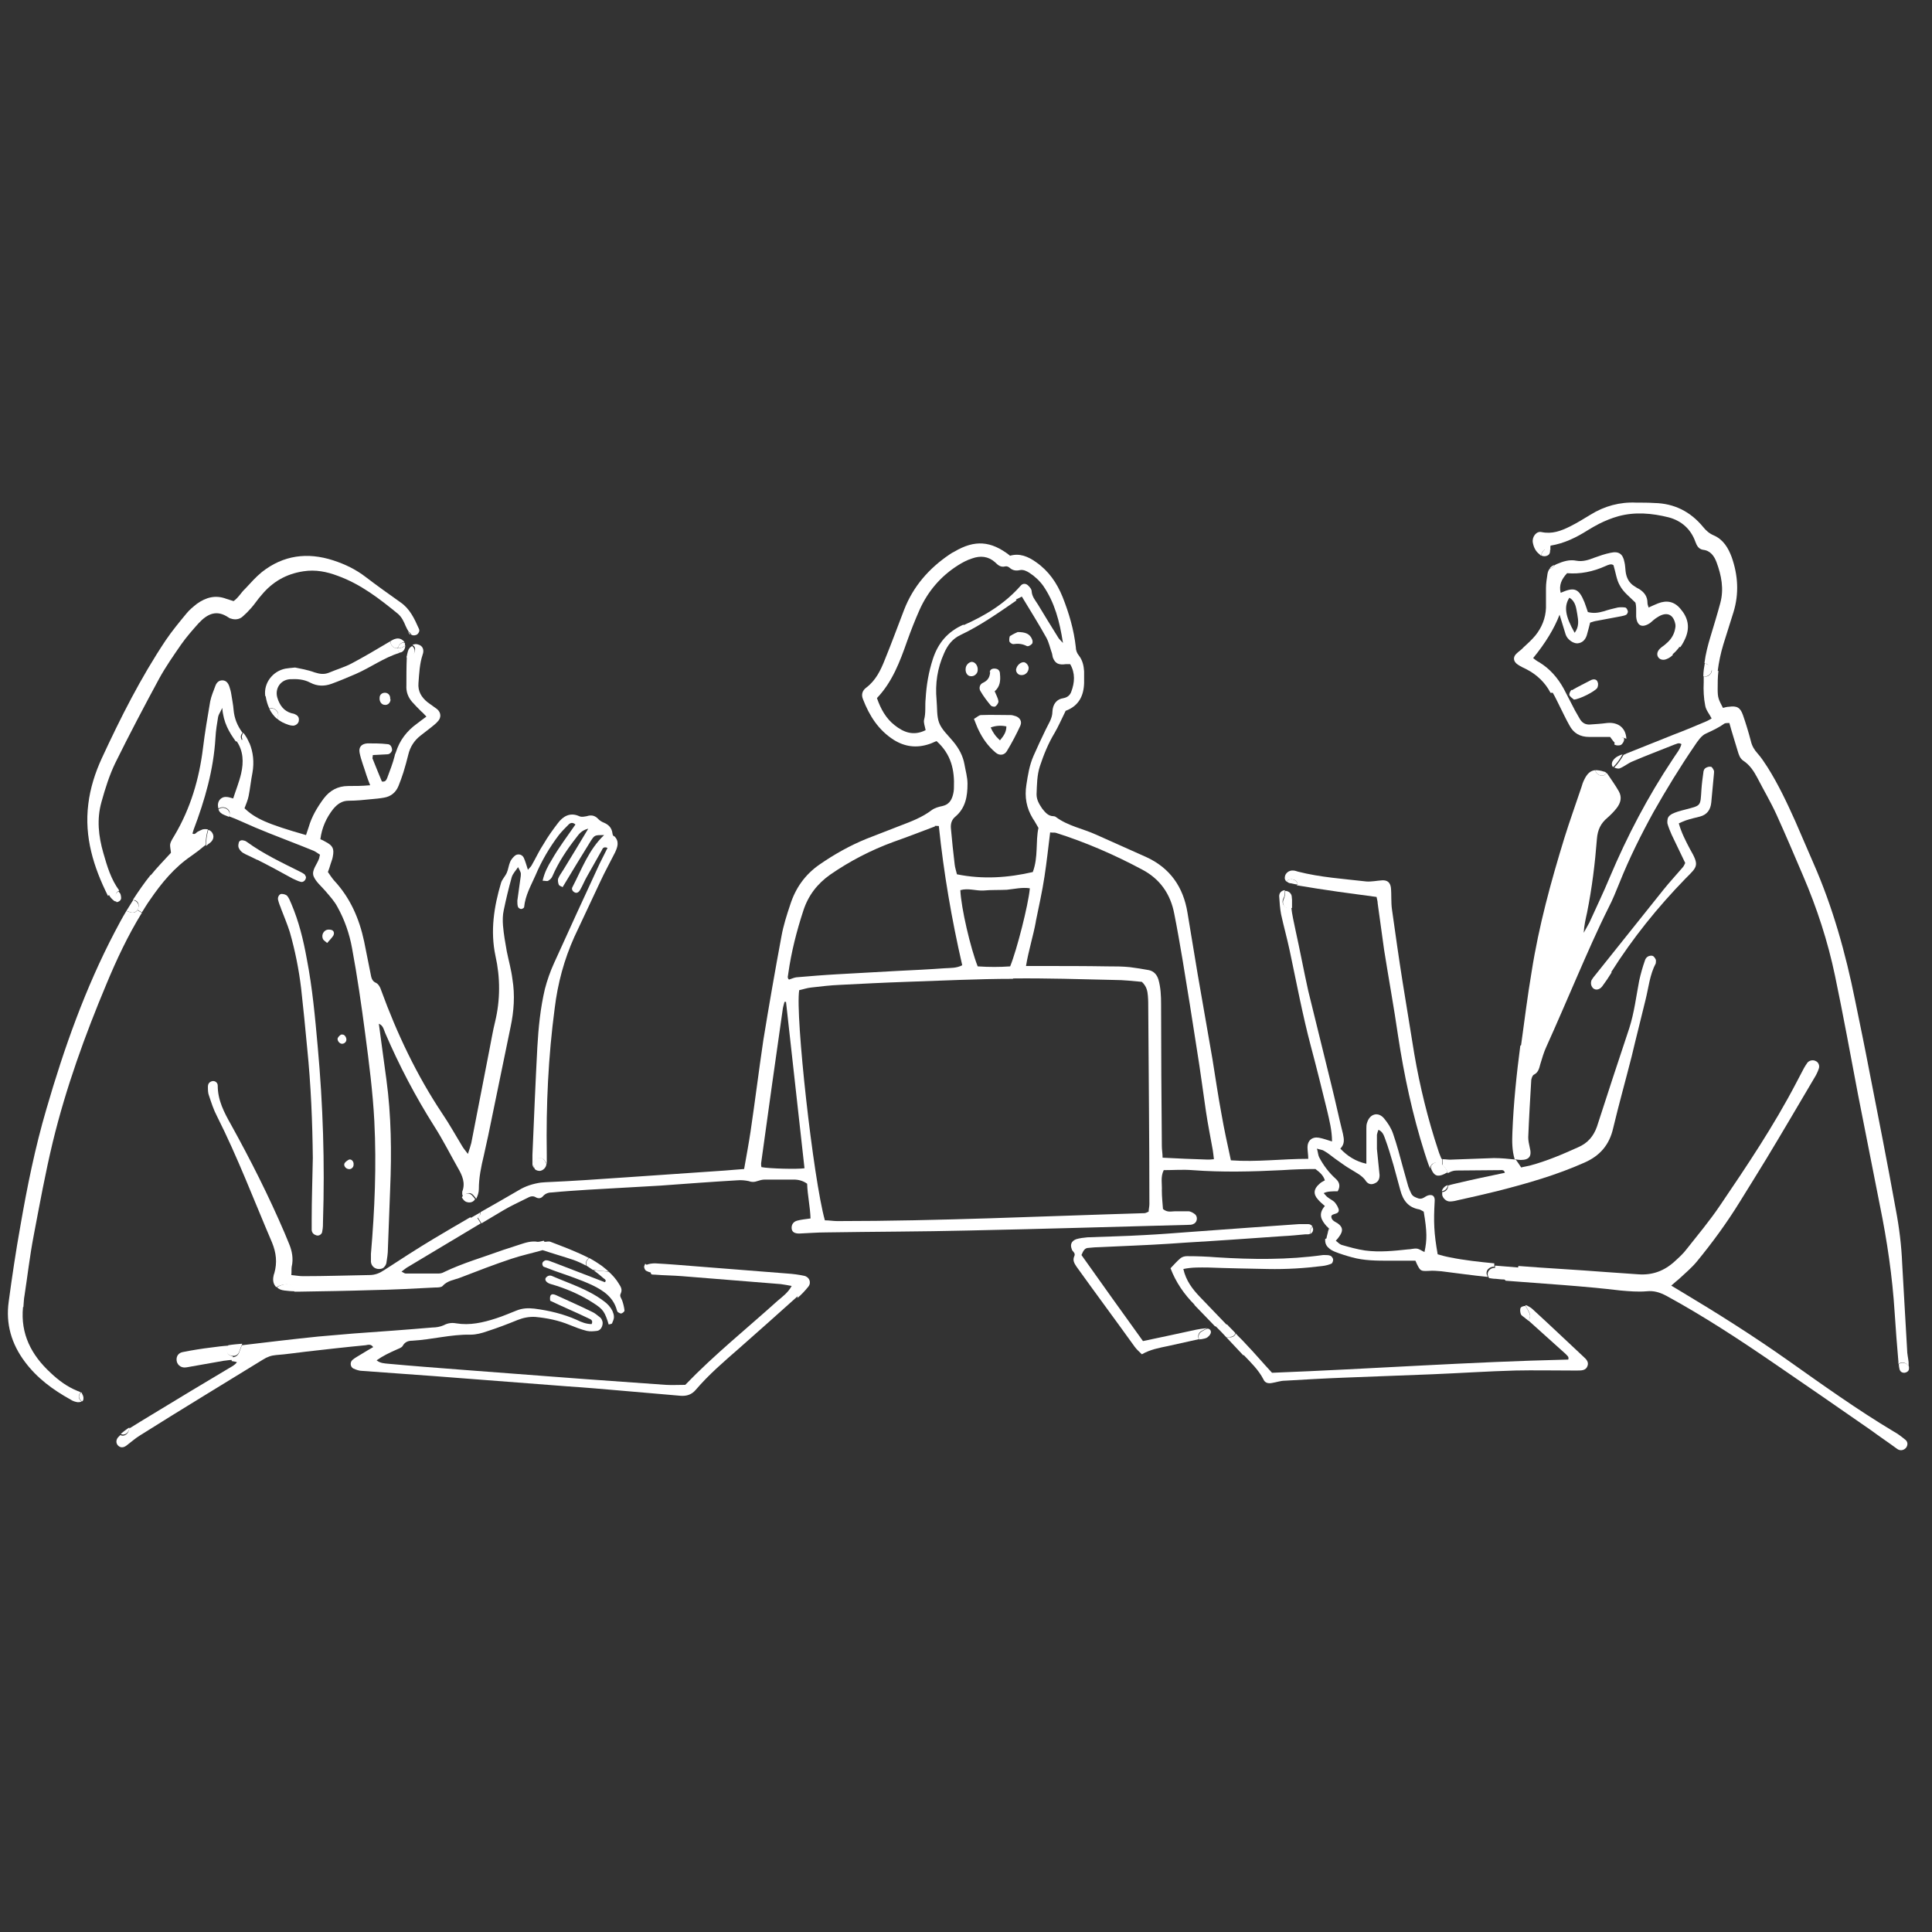 <?xml version="1.0" encoding="UTF-8"?>
<svg id="_編集モード" data-name="編集モード" xmlns="http://www.w3.org/2000/svg" version="1.1" viewBox="0 0 512 512">
  <rect x="0" y="0" width="512" height="512" fill="#333333" stroke="none"/>
  <defs>
    <style>
      .cls-1 {
        fill: #fff;
      }

      .cls-1, .cls-2 {
        stroke-width: 0px;
      }

      .cls-2 {
        fill: #fff;
      }
    </style>
  </defs>
  <path class="cls-1" d="M423.7,208.6q1.5,1.1,2.2,2.9c-1,1.8-2.7,3-4.7,4.5.4-2.8,1.5-4.9,2.5-7.4Z"/>
  <path class="cls-1" d="M414.8,250.9c-.5,1.7-.5,3.1,1.3,4.2-2.6,6.2-5.1,12.3-8.6,18.1,0-.9,0-1.7.2-2.6,2.1-16.5,5.9-32.7,11.1-48.5.1-.4.4-.7,1.1-.9-.3,3.4-.6,6.8-1,10.2-.7,6.6-2.4,13.1-4.1,19.5Z"/>
  <path class="cls-1" d="M505.9,362.7c0,.6-.5,1-1.2,1.1-.7,0-1.1-.3-1.3-.9-.1-.5-.2-1-.2-1.4.8-.7,2.3-.3,2.7.7h0c0,.2,0,.3,0,.5Z"/>
  <path class="cls-1" d="M452.8,176.1c.7.3.9.9.8,1.5,0,1-1.1,1.9-2.2,1.6,0-1.2.2-2.4.4-3.5.3.2.7.4,1,.5Z"/>
  <path class="cls-1" d="M443.1,173.5c-.3-1.2.8-2.6,2-2.1-.6.8-1.2,1.5-2,2.1Z"/>
  <path class="cls-1" d="M427.9,196.7c.4-.8,1.1-1.4,2.1-1.2.1,0,.3,0,.4.2,0,0,0,.2,0,.3,0,.5-.4,1.1-.8,1.4-.4.2-1.2.2-1.6,0,0,0-.2-.1-.2-.2,0-.1.1-.3.2-.4Z"/>
  <path class="cls-1" d="M430,199.9c-.7,1.3-1.5,2.4-2.5,3.4-.5-.4-.4-1.3,0-1.8.6-.9,1.6-1.3,2.5-1.6Z"/>
  <path class="cls-1" d="M427.1,257.7c-.8,1.3-1.6,2.5-2.5,3.7-.7.9-1.7,1.1-2.4.5-.5-.5-.7-1.2-.5-1.9,0-.2.2-.4.3-.6.2-.3.4-.6.6-.8,6.1-7.6,12.2-15.3,18.3-22.9,1.6-2,3.3-3.8,5-5.8.3-.3.5-.8.7-1.2-1.2-2.5-2.4-5-3.6-7.5-.4-.9-.8-1.9-1.1-2.9-.1-.5,0-1.1.1-1.5.2-.5.6-.8,1.1-1.1,1-.5,2.1-.8,3.3-1.1,4.5-1.2,4.2-.8,4.5-5.4.1-1.5.3-3,.5-4.4,0-.4.2-1,.5-1.2.4-.3,1-.5,1.5-.4.3,0,.6.6.8,1,.1.3,0,.7,0,1-.2,2.5-.5,5-.7,7.5-.2,1.9-1.1,3.2-3,3.7-1.2.3-2.5.6-3.7,1-.6.2-1.2.5-1.9.8.7,2.5,1.8,4.6,2.9,6.7,2.6,4.5,2.1,4.7-1.1,7.9-7.4,7.6-14,15.8-19.7,24.8Z"/>
  <path class="cls-1" d="M425.1,204.5c.2,0,.5.2.7.4-.2.1-.3.3-.5.4-.7.6-1.9.1-2.3-.6-.1-.2-.2-.4-.2-.6.7,0,1.4.1,2.3.4Z"/>
  <path class="cls-1" d="M416.6,182.9c1.7-1,3.4-1.8,5.1-2.7.7-.3,1.5-.2,1.7.6.2.4.1,1.1-.1,1.5-.7,1-4.7,3-6.2,3.1-.3-.3-1-.7-1.2-1.2-.1-.4.3-1.2.6-1.4Z"/>
  <path class="cls-1" d="M412,149.7c-.2.5-.7.9-1.3.9.3-.4.7-.7,1.3-.9Z"/>
  <path class="cls-1" d="M409.9,147.3c-.6.2-1,.1-1.5-.1.2-.6.4-1.2,1-1.6.5-.3,1-.3,1.4-.1,0,.8,0,1.5-.9,1.8Z"/>
  <path class="cls-1" d="M409.4,145.6c-.6.4-.8.9-1,1.6-.2,0-.3-.2-.4-.3-1.1-.8-1.6-2-1.8-3.2-.2-1.5,1-3,2.3-2.7,2.8.6,5.2-.3,7.6-1.5,1.8-.9,3.6-2,5.4-3.1,3.7-2.3,7.8-3.4,12.1-3.2,1.6,0,3.2,0,4.8.1,5.3.1,9.6,2.3,12.9,6.3.8,1,1.7,1.8,2.9,2.3,2.5,1.1,3.8,3.3,4.7,5.7,1.7,4.8,2,9.7.5,14.6-.9,2.9-1.8,5.7-2.7,8.6-.7,2.3-1.2,4.7-1.5,7.1l-1.7-.2c0-.6-.2-1.1-.8-1.5-.3-.2-.7-.4-1-.5.3-2.4.9-4.7,1.6-7,.9-3,1.8-5.9,2.6-8.9,1-3.7.3-7.3-1-10.8-.6-1.6-1.6-3.1-3.6-3.3-1.1-.2-1.6-1-2-2.1-1.2-3.4-3.7-5.6-7.1-6.5-4.4-1.1-8.9-1.5-13.3-.3-1.8.5-3.5,1.2-5.1,2-1,.5-2,1.1-3,1.7-3,1.9-6.2,3.5-9.9,4.1,0,.4-.1.7,0,1,0,0,0,0,0,.1-.5-.2-1-.2-1.4.1Z"/>
  <path class="cls-1" d="M415.9,158.4c-1.5,2.3-1.1,4.9,1.4,9.3,1.2-1.6,1-3.2.7-4.9-.3-1.6-.4-3.4-2.1-4.4ZM410.9,183.6c-1.4-2.7-3.6-4.8-6.3-6.2-.8-.4-1.7-.8-2.4-1.3-1.2-.8-1.3-2-.3-2.9.6-.6,1.3-1,1.8-1.6,1.1-1,2.2-2,3.2-3.2,1.7-2.1,2.7-4.6,2.8-7.3,0-1.7,0-3.5,0-5.2,0-1.3.2-2.5.4-3.8.1-.6.3-1.1.7-1.5.6,0,1-.5,1.3-.9.1,0,.3-.1.4-.2,1.7-.7,3.4-1.3,5.3-.9,1.6.3,3.2-.2,4.7-.8,1.4-.5,2.8-1,4.3-1.3,2.2-.5,3.3.3,3.7,2.5.2.8.2,1.6.3,2.4.2,1.7.9,3.1,2.4,4,.4.3.8.5,1.2.7,1.4.9,2.2,2,2.2,3.7,0,.3.1.6.3,1.2.9-.4,1.7-.8,2.5-1.1,2.3-.9,4.3-.5,5.9,1.4,2,2.3,2.6,4.8,1.4,7.7-.4.9-.8,1.7-1.4,2.5-1.2-.5-2.3.9-2,2.1-.2.2-.4.3-.6.5-.3.2-.6.4-.9.5-1,.5-2,.2-2.4-.5-.4-.7-.2-1.5.5-2.2.5-.5,1.1-.8,1.6-1.3,1.1-.9,1.9-2,2.3-3.4.1-.5.3-1.1.2-1.7-.5-2.8-2.4-3.5-4.8-1.9-.7.4-1.3,1-1.9,1.5-2.1,1.4-3.5.8-3.7-1.7,0-.5,0-.9,0-1.4s0-.4,0-.6c0-.7-.1-1.4-.2-1.7-1.6-1.6-3.2-2.8-4.1-4.5-.9-1.5-1.1-3.4-1.7-5.4-.6-.5-1.4-.1-2.1.2-3.3,1.5-6.8,2.2-10.2,1.9-1.5,1.6-2.2,3.2-1.7,5.2,3.6-1.6,4.8-1.2,6.3,2.5.3.8.6,1.7.9,2.6,1.5.4,2.8.2,4.2-.2,1.2-.4,2.4-.7,3.7-1,.6-.1,1.4-.1,2,0,.3,0,.6.6.7,1,0,0,0,0,0,.1,0,.3-.2.6-.4.8-.4.2-.8.3-1.3.4-2.1.4-4.3.8-6.4,1.2-.7.1-1.3.3-1.9.5-.3,1.2-.6,2.4-.9,3.4-.4,1.2-1.2,2-2.5,2.1-1.2,0-2.7-1.1-3.1-2.4-.5-1.6-1-3.2-1.6-5.2q-2.1,5.5-7,11.5c.5.4,1,.8,1.6,1.1,2.8,1.7,4.9,4.1,6.5,7,1,1.9,2,3.9,3,5.8.4.7.8,1.4,1.2,2.1.6,1.1,1.5,1.7,2.8,1.6,1.5-.1,3-.2,4.5-.4,3-.3,5,1.4,5.1,4.2-.1,0-.2-.1-.4-.2-1-.3-1.7.3-2.1,1.2,0,.2-.1.3-.2.4-.6-.5-1.1-1.2-1.6-1.9-1.8,0-3.6,0-5.5,0-2.5,0-4.2-1-5.3-3.1-.9-1.6-1.7-3.3-2.5-4.9-.6-1.2-1.2-2.5-1.9-3.7Z"/>
  <path class="cls-1" d="M403.1,277c.9-6.5,1.7-13,2.8-19.5,1.9-12.1,5.1-23.8,8.7-35.5,1.4-4.5,3-8.9,4.5-13.4.2-.7.4-1.3.7-1.9.8-1.7,1.7-2.5,3-2.6,0,.2.1.4.2.6.4.7,1.6,1.2,2.3.6.2-.1.3-.3.5-.4,0,0,.1.1.2.2,1,1.5,2.1,3,3,4.6.9,1.6.5,3.1-.6,4.5-.7.9-1.5,1.7-2.4,2.5-1.8,1.5-2.6,3.2-2.8,5.6-.5,6.5-1.3,13-2.6,19.5-.4,1.8-.8,3.5-.9,5.4.5-.9,1-1.8,1.5-2.7,1.8-4,3.7-7.9,5.4-12,4.6-10.9,10.1-21.4,16.7-31.3.8-1.3,1.9-2.5,2.3-4-.8-.5-1.3,0-1.8.1-3.7,1.5-7.5,2.9-11.2,4.5-1.2.5-2.1,1.3-3.3,1.8-.4.2-1.1,0-1.5-.2,0,0,0,0,0,0,1-1,1.8-2.2,2.5-3.4.2,0,.5-.2.7-.3,4.2-1.7,8.3-3.3,12.5-5,2.9-1.1,5.8-2.3,8.6-3.5.5-.2,1-.5,1.5-.8-.6-1.2-1.5-2.2-1.7-3.4-.4-2-.5-4.1-.4-6.2,0-.6,0-1.1,0-1.6,1.1.4,2.1-.6,2.2-1.6l1.7.2c-.2,1.6-.2,3.2-.2,4.8,0,2.3.2,2.7,1.4,5,.5-.1,1-.3,1.6-.3,2.1-.3,3,.2,3.7,2.2.8,2.3,1.5,4.6,2.1,6.9.3,1.3.9,2.3,1.8,3.3,1,1.1,1.8,2.4,2.6,3.6,2.9,4.6,5.2,9.5,7.4,14.4,1.6,3.7,3.2,7.4,4.8,11.1,5.1,11.6,8.5,23.8,11,36.2,1.3,6.3,2.6,12.6,3.8,18.9,2.4,12.2,4.8,24.4,7,36.6.9,4.7,1.5,9.5,1.7,14.4.4,7.6.9,15.2,1.3,22.7,0,1.2.3,2.3.4,3.4,0,.4,0,.8,0,1.2-.4-1.1-1.9-1.5-2.7-.7,0-.2,0-.4,0-.6-.4-4.4-.7-8.7-1-13.1-.6-9.5-2-19-3.9-28.3-1.9-9.8-3.9-19.6-5.8-29.4-2-10.5-3.9-21-6.1-31.5-1.9-9.1-4.8-18-8.5-26.6-2.3-5.4-4.6-10.8-7-16.1-1.5-3.3-3.4-6.5-5.1-9.8-.9-1.7-2-3.4-3.7-4.5-.9-.6-1.2-1.6-1.5-2.6-.7-2.4-1.5-4.8-2.2-7.4-.6,0-1.1,0-1.4.2-1.5,1.1-3.1,1.8-4.8,2.6-1.2.5-2.2,2-3,3.2-3.9,5.7-7.5,11.6-10.9,17.6-3.3,6-6.4,12.2-9,18.7-.9,2.2-1.8,4.5-2.9,6.6-3,6-5.7,12.2-8.4,18.4-2.7,6.2-5.3,12.3-8.1,18.5-.7,1.5-1.1,3-1.6,4.6-.3,1.1-.5,2.2-1.7,2.8-.4.2-.6.9-.7,1.4-.3,5.1-.6,10.1-.8,15.2,0,.9.2,1.8.4,2.7.6,2.3-.1,3.3-2.4,3.3-.5,0-1.1-.1-1.6-.2-.7-2.3-.7-4.7-.6-7.1.3-7.7,1.1-15.4,2.1-23Z"/>
  <path class="cls-1" d="M404.2,346c.4.6.8,1.3,1.1,2,.4.8.1,1.5-.3,2-.2-.2-.4-.4-.6-.5-.4-.4-1-.7-1.3-1.1-.2-.4-.3-1.1-.2-1.6.1-.5.8-.7,1.3-.7Z"/>
  <path class="cls-1" d="M401.6,307.1s0,0,0,0c0,0,0,0,0,0,0,0,0,0,0,0,0,0,0,0,0,0Z"/>
  <path class="cls-1" d="M401.6,307.1h0s0,0,0,0c0,0,0,0,0,0,0,0,0,0,0,0Z"/>
  <path class="cls-1" d="M402.4,335.5c7.7.6,15.4,1,23.1,1.6,2.9.2,5.7.4,8.6.6,3.8.3,7-.9,9.8-3.5,1.1-1,2.2-2,3.1-3.2,3-3.8,6.1-7.5,8.8-11.5,7.2-10.6,14.3-21.2,20.2-32.5.7-1.3,1.4-2.7,2.1-4,.3-.5.6-1,.9-1.4.5-.6,1.5-.8,2.2-.4.7.3,1.1,1.2.8,2-.3.9-.7,1.7-1.2,2.5-4.2,7.1-8.4,14.3-12.7,21.4-2.3,3.8-4.7,7.6-7.1,11.5-3.4,5.5-7.2,10.7-11.3,15.7-1.4,1.7-3.1,3.1-4.7,4.6-.6.5-1.2,1-2.1,1.8,1.2.7,1.8,1.1,2.5,1.5,9.7,5.8,19.2,11.8,28.4,18.3,9.2,6.5,18.4,13.1,28.1,18.9.3.2.7.4,1,.6.7.5,1.4,1,2.1,1.6.7.6.6,1.6,0,2.2-.6.6-1.5.7-2.2.2-2.3-1.7-4.7-3.3-7-5-8.6-6-17.2-11.9-25.8-17.8-9.2-6.3-18.5-12.4-28.4-17.8-1.7-.9-3.3-1.4-5.2-1.2-2.3.2-4.6,0-6.9-.2-10.1-1.2-20.3-1.8-30.5-2.6-.6-.7-1.1-1.5-1.6-2.3-.3-.5-.7-.7-1.2-.8v-.9c2.1.2,4.1.3,6.1.5Z"/>
  <path class="cls-1" d="M394.5,338.5c-.8-1.4.5-2.6,1.7-2.5.4,0,.9.3,1.2.8.5.8,1,1.6,1.6,2.3-.8,0-1.7-.1-2.6-.2-.6,0-1.2-.1-1.8-.2,0,0,0-.2-.1-.2Z"/>
  <path class="cls-1" d="M383.7,314c0,.2,0,.3-.1.5-.3.8-.9,1.1-1.5,1.2.1-.6.6-1.2,1.2-1.5.2,0,.3-.1.5-.2Z"/>
  <path class="cls-1" d="M403.1,309.4c.7-.2,1.5-.3,2.3-.5,4.5-1.2,8.7-3,12.9-4.9,2.5-1.1,4-2.9,4.9-5.4,2.8-8.7,5.7-17.5,8.6-26.2,1.3-4.1,1.8-8.3,2.6-12.5.4-1.8.9-3.6,1.5-5.3.1-.4.4-.9.8-1.1.3-.2.9-.3,1.2-.2.4.1.7.6.9,1,.1.3,0,.7,0,1-1.6,3-1.9,6.4-2.7,9.6-1.2,5-2.5,10-3.7,15.1-1.6,6.3-3.4,12.7-4.9,19-1,4.4-3.5,7.3-7.6,9.1-7.4,3.3-15.1,5.5-22.9,7.5-3.6.9-7.2,1.7-10.8,2.5-.7.2-1.4.3-2,.3-.9,0-1.8-.8-2-1.7,0-.2,0-.5,0-.8.6,0,1.3-.4,1.5-1.2,0-.2.1-.3.1-.5.7-.3,1.5-.4,2.2-.6,4.2-1,8.5-1.9,12.8-2.8-.2-.9-.9-.7-1.4-.7-3.8,0-7.6.1-11.4.1-.9,0-1.6.3-2.3.7-.3-.8-.7-1.5-1.4-2.1v-1.6c.9,0,1.7.2,2.6.1,3.7-.1,7.4-.3,11-.4,1.9,0,3.9.2,5.8.4.5.7,1,1.4,1.5,2.2Z"/>
  <path class="cls-1" d="M379.4,308.8c.4-.7,1.6-1.1,2.3-.6.2.1.4.3.5.4.7.6,1.2,1.3,1.4,2.1-.3.1-.6.3-.8.4-1.8.9-2.8.5-3.5-1.3,0-.1,0-.2-.1-.3,0-.3,0-.5.2-.8Z"/>
  <path class="cls-1" d="M351.9,325.3c.6.4.9.9,1,1.7,0,.8-.6,1.5-1.4,1.6,0-.6.2-1.2.4-2,0-.3.2-.6.3-1.1,0-.1-.2-.2-.3-.3Z"/>
  <path class="cls-1" d="M347.8,325.1c.1.2.2.5.2.7,0,.6-.3.9-.7,1.2,0-.2-.1-.4-.1-.6,0-.5.2-1,.6-1.3Z"/>
  <path class="cls-1" d="M340.9,233.6c.8-1,2.8-.7,3,.8-.6,0-1.1-.2-1.7-.3-.6,0-1-.3-1.3-.6Z"/>
  <path class="cls-1" d="M343.9,234.4c-.2-1.5-2.1-1.8-3-.8-.3-.3-.5-.7-.4-1.2.1-1,1.1-1.8,2.2-1.7.5,0,.9.2,1.3.3,5.9,1.5,12,1.9,18.1,2.6,1.3.1,2.7-.2,4.1-.3,1.4-.1,2.2.5,2.4,1.9.2,1.9,0,3.9.3,5.9.9,6.4,1.8,12.8,2.8,19.1,1,6.4,2.1,12.7,3.1,19.1,1.5,8.7,3.6,17.3,6.4,25.7.2.7.5,1.3.8,2.1,0,0,.1,0,.2,0v1.6c-.3-.2-.5-.3-.7-.4-.7-.5-1.9-.1-2.3.6-.2.3-.2.5-.2.8-.6-1.4-1-2.8-1.5-4.3-3.2-10.1-5.4-20.4-7-30.9-1.1-7.6-2.5-15.2-3.7-22.8-.6-4.1-1.1-8.2-1.7-12.3,0-.6-.2-1.1-.3-1.7-3.5-.5-6.9-.9-10.3-1.4-3.6-.5-7.3-1.1-10.9-1.7Z"/>
  <path class="cls-1" d="M340.8,240.6c-.8-.5-1-1.5-.6-2.3.3-.6.4-1.4.4-2.2.8,0,1.5.5,1.7,1.3,0,.3.1.7.1,1,0,.7,0,1.5,0,2.2-.5.2-1.1.2-1.5,0Z"/>
  <path class="cls-1" d="M329.5,359.2c-1.5-1.6-3-3.2-4.5-4.8.3,0,.7,0,1,0,.8,0,1.3-.5,1.5-1,.8.9,1.7,1.7,2.5,2.6,2.4,2.5,4.6,5.1,7.1,7.8,26-1,52.3-2.9,78.5-3.5.3-.8-.4-1.1-.7-1.5-3.3-3-6.6-5.9-9.9-8.9.5-.5.7-1.2.3-2-.3-.7-.7-1.3-1.1-2,.2,0,.3,0,.5.1.5.3,1,.5,1.4.9,4.6,4.2,9.1,8.5,13.6,12.7.7.6,1.4,1.4,1,2.4-.4,1.2-1.6,1.2-2.6,1.2-.6,0-1.2,0-1.7,0-4.9,0-9.9-.1-14.8,0-7.4.2-14.7.7-22.1,1-7.8.3-15.6.6-23.5.9-5.2.2-10.3.5-15.5.8-1.1,0-2.2.4-3.4.6-1,.2-1.9,0-2.3-1-1.3-2.5-3.3-4.4-5.2-6.4Z"/>
  <path class="cls-1" d="M326,354.4c-.3,0-.6,0-1,0-.9-1-1.9-2-2.9-3,1-.2,2.1-.4,3.1-.4.7.8,1.5,1.5,2.2,2.3-.2.6-.7,1-1.5,1Z"/>
  <path class="cls-1" d="M320,354.4c-.4.3-1.1.4-1.6.5-.2,0-.4,0-.6.1-.3-.7-.2-1.6.6-2.1.5-.3,1-.6,1.6-.8.5,0,.9.4.9.9,0,.5-.4,1-.8,1.3Z"/>
  <path class="cls-1" d="M316.6,345.8c-2.8-2.8-5-6-6.4-9.7.9-.9,1.7-1.9,2.7-2.7.4-.3,1-.5,1.6-.5.1,0,.2,0,.3,0,2.5,0,5.1.1,7.6.3,9.4.6,18.9.7,28.2-.6.2,0,.4,0,.6,0,.5,0,.9,0,1.4.2.3.1.7.7.7,1,0,.4-.2,1-.5,1.1-.7.3-1.5.5-2.3.6-4.8.6-9.6.9-14.5.8-5.3-.1-10.6-.2-15.9-.4-2.1,0-4.1-.1-6.5.4.7,3.1,2.4,5.3,4.3,7.3,2.4,2.5,4.8,5,7.2,7.5-1,0-2.1.2-3.1.4-1.8-1.9-3.7-3.8-5.5-5.7Z"/>
  <path class="cls-1" d="M284.1,331.2c-.6-1.3-.2-2.3,1.1-2.8,1-.3,2-.4,3-.5,5.1-.2,10.1-.3,15.2-.6,3.9-.2,7.8-.5,11.7-.8,5.5-.4,11-.8,16.5-1.2,4.2-.3,8.5-.6,12.7-.9.8,0,1.6,0,2.4,0,.5,0,.9.3,1.1.6-.4.3-.6.8-.6,1.3s0,.4.1.6c-.2.1-.4.2-.6.2-.2,0-.5,0-.7,0-2.1.2-4.1.4-6.2.5-8.5.6-17,1.2-25.5,1.7-1.5.1-2.9.2-4.4.3-6.1.4-12.2.6-18.3.9-1,0-2.1.1-3.1.2-1,0-1.4.7-1.9,1.9,5.4,7.6,10.8,15.2,16.3,22.8,4.8-1,9.4-2,14-3,.9-.2,1.8-.3,2.7-.4.1,0,.2,0,.3,0-.5.2-1.1.5-1.6.8-.8.5-.9,1.4-.6,2.1-2.7.6-5.4,1.2-8.1,1.8-2.4.5-4.7.9-7,2.2-.7-.7-1.4-1.3-1.9-2-5.1-7.1-10.3-14.1-15.4-21.2-.6-.9-1.1-1.7-.6-2.8.4-.8-.4-1.2-.7-1.8Z"/>
  <path class="cls-1" d="M269.3,177.3c.2-1,1.2-1.9,2.1-1.8.6.1,1.2.9,1.2,1.5,0,1.1-.9,2-2,1.9-.8,0-1.5-.8-1.3-1.7Z"/>
  <path class="cls-1" d="M267.8,168.5c.7-.5,1.5-.8,1.9-1,1.9,0,3.2.4,3.8,1.9.2.4.2,1,0,1.2-.3.4-1.1.8-1.4.6-1.2-.6-2.3-.7-3.6-.5-.3,0-.9-.4-1-.7-.1-.5,0-1.3.2-1.5Z"/>
  <path class="cls-1" d="M262.3,178.2c0-.8.7-1.1,1.5-1,.8.1,1.2.6,1.2,1.4.2,1.8,0,3.4-1.4,4.6.4,1,.9,1.8,1,2.7,0,.4-.4,1-.8,1.3-.3.2-1,0-1.2-.2-1-1.2-2-2.5-2.8-3.9-.4-.7-.2-1.7.6-2.1,1.3-.6,1.9-1.4,2-2.9Z"/>
  <path class="cls-1" d="M270.5,192.1c-1.1,2.4-2.3,4.7-3.7,7-.7,1.1-2,1.2-3,.3-2-1.7-3.4-3.7-4.5-6-.4-.8-.7-1.7-1.2-2.9.8-.4,1.3-1,1.9-1,2.6-.1,5.3,0,7.9,0,.4,0,.9.2,1.3.3,1.1.4,1.7,1.4,1.2,2.5ZM262.5,192.7c.6,1.4,1.3,2.4,2.5,3.5,1-1.2,1.7-2.2,1.7-3.7-1.5-.3-2.8-.2-4.2.3Z"/>
  <path class="cls-1" d="M255.9,177.3c0-1,.8-1.8,1.6-1.9.9,0,1.7,1,1.6,2.2,0,.9-.9,1.7-1.8,1.6-.9,0-1.5-.9-1.4-2Z"/>
  <path class="cls-1" d="M172.6,337.2s0,0,0,0c-.5,0-.9-.2-1.3-.4-.3-.1-.6-.7-.6-1.1,0-.2.2-.6.3-.8.7.5,1.3,1.3,1.6,2.2Z"/>
  <path class="cls-1" d="M157.2,336.6c-.6-.4-1.2-.8-1.8-1.2-.2-.7.1-1.6.8-2,1.1.6,2.2,1.3,3.2,2,.6.5,1.3,1,1.8,1.5-1.3,0-2.6-.1-4-.4Z"/>
  <path class="cls-1" d="M162.7,349.1c0,.5-.3,1.1-.5,1.6-.1.2-.6.2-.9.3-.1-.4-.2-.7-.3-1-1-2.9-1.5-3.3-4.9-5.4-3.2-1.9-6.6-3.3-10.1-4.3-1.1-.3-1.7-1-1.4-1.6.5-.7,1.2-.8,1.8-.5,4.6,2,9.5,3.5,13.6,6.6,1,.7,1.8,1.6,2.3,2.6.2.5.4,1,.4,1.6Z"/>
  <path class="cls-1" d="M163.5,347.3c-.9-3.5-3.6-5.3-6.5-6.7-3.2-1.5-6.6-2.6-10-3.8-1-.4-1.9-.7-2.9-1.1-.3-.1-.5-.8-.3-1.1.1-.3.7-.7,1-.6.7,0,1.3.4,2,.6,4.5,1.7,9,3.5,13.5,5.2.5-.5,0-.8-.3-1-.9-.8-1.8-1.5-2.7-2.2,1.3.2,2.6.3,4,.4,1,.9,2,2,2.7,3.2.5.8,1,1.5.5,2.6-.4.7.2,1.3.4,1.9.3.9.5,1.7.6,2.6,0,.3-.5.7-.9.8-.2,0-.6-.2-.9-.4,0,0-.1-.1-.1-.2,0,0,0,0,0,0Z"/>
  <path class="cls-1" d="M141.7,309.6h0s0,0,0,0c0,0,0,0,0,0,0,0,0,0,0,0Z"/>
  <polygon class="cls-1" points="141.7 309.6 141.7 309.6 141.7 309.6 141.7 309.6"/>
  <path class="cls-1" d="M141.7,309.6h0s0,0,0,0h0Z"/>
  <path class="cls-1" d="M144.8,308.4c0,1-.9,1.8-1.7,1.9-.5,0-1-.1-1.4-.5h0c0-.2,0-.3,0-.2h0s0,0,0,0h0s0,0,0,0c0,0,0,0,0,0h0c-.5-.7-.6-1.6,0-2.3.6-.6,1.8-.7,2.4,0,.3.3.5.7.7,1.1h0Z"/>
  <path class="cls-1" d="M362,313c-1-1.5-2.6-2.2-4-3.1-1.4-.8-2.7-1.8-4-2.7-1-.7-2-1.6-3.1-2.2-.4-.3-1-.3-1.9-.6.3,1,.3,1.7.6,2.3,1.1,2.1,2.6,4.1,4.4,5.7,1.1,1,1.2,2.1.5,3.3-1.4,0-2.8,0-3.7.5.4.4.7.9,1.2,1.2.5.4,1.2.7,1.7,1.2.5.6,1,1.4,1.1,2.1,0,1-1.2.9-1.8,1.3,0,0-.1.2-.2.3,0,1.1.9,1.4,1.7,1.9,1.4,1,1.5,2,.4,3.5-.2.3-.5.7-.9,1.1.6.5,1,.9,1.5,1.1,2.1.6,4.2,1.2,6.3,1.5,3.8.5,7.6.1,11.3-.3.8,0,1.6-.3,2.4-.2.7.1,1.3.6,2,.9.7-3.2.7-5.4-.2-10.7-.4-.2-.8-.5-1.2-.6-2.9-.5-4.3-2.4-5-5.1-.6-2.2-1.2-4.4-1.8-6.6-.7-2.4-1.4-4.8-2.3-7.2-.3-.8-.6-1.7-1.7-2.2-.2.5-.3.9-.4,1.3,0,1.3,0,2.5,0,3.8.2,2.3.5,4.6.7,6.9,0,1-.3,1.8-1.3,2.2-.8.4-1.7.3-2.4-.7ZM207.5,267c-2,13.8-3.9,27.6-5.8,41.3,0,.3,0,.7.1,1,2,.4,9.6.6,11.4.3-1.6-14.7-3.3-29.4-4.9-44.1-.1,0-.2,0-.4,0-.1.5-.3,1-.4,1.6ZM247.8,219c-3.7,1.4-7.3,2.8-11,4.1-6,2.2-11.6,5.1-16.8,8.7-3.4,2.4-5.8,5.5-7.1,9.5-1.8,5.5-3.2,11-4,16.7,0,.5-.4,1.1.2,1.6.6-.2,1.3-.5,1.9-.6,3.6-.3,7.1-.6,10.7-.8,5.4-.3,10.8-.6,16.2-.9,4.1-.2,8.3-.4,12.4-.7,1.6-.1,3.2,0,4.7-.8-2.8-12.2-4.9-24.4-6.2-36.9-.6,0-.9-.1-1.1,0ZM274.5,244.3c-.7,3.8-1.9,7.5-2.6,11.7,1.4,0,2.5,0,3.7,0,6,0,12,0,17.9.1,2,0,3.9,0,5.9.2,1.7.2,3.4.5,5.1.8,1.3.3,2.1,1.2,2.5,2.5.6,2.1.7,4.3.7,6.5,0,12.5.1,25.1.2,37.6,0,1,.2,2,.2,3.1,4.1.2,8,.4,11.9.5.4,0,.9,0,1.7-.1-.1-1-.2-1.7-.3-2.4-.6-3.4-1.3-6.8-1.8-10.2-.8-5.4-1.5-10.9-2.4-16.4-1.2-7.9-2.5-15.9-3.8-23.8-.7-4.1-1.4-8.2-2.2-12.2-1-5.3-3.8-9.3-8.6-11.8-7.3-3.9-14.9-7.2-22.8-9.7-.4-.1-.9,0-1.5-.1-.5,4-.9,7.8-1.5,11.7-.6,4-1.5,7.9-2.3,11.9ZM267.6,147.3c2.6-.8,4.9.2,7,1.7,3.3,2.3,5.5,5.5,7,9.2,1.7,4.3,3,8.7,3.5,13.3,0,.8.3,1.6.8,2.2,1,1.3,1.3,2.7,1.4,4.2,0,1,0,2.1,0,3.1-.1,3.4-1.4,6-4.7,7.3-.2,0-.4.3-.2.1-1.1,2.2-1.9,4.1-2.9,5.8-1.7,2.8-2.9,5.8-3.9,8.8-.8,2.4-.8,5-.9,7.5,0,1.5.7,2.6,1.5,3.8.8,1,1.6,2,3,2,.2,0,.5.1.6.2,3.2,2.4,7.2,3.1,10.7,4.7,4.4,2,8.8,3.9,13.2,5.9,6.4,2.9,9.9,8,11,14.8.9,5.4,1.8,10.9,2.7,16.3,1.3,7.5,2.6,14.9,3.9,22.4.8,4.9,1.5,9.8,2.4,14.6.7,4.1,1.6,8.1,2.5,12.3,6.8.5,13.5-.4,20.5-.4,0-1.1-.2-2.1-.2-3.1,0-1.7,1.2-2.8,3-2.5,1.1.2,2.2.6,3.5,1,0-2.9-.7-5.6-1.3-8.2-1.4-5.7-2.8-11.4-4.3-17-2.2-8.3-3.8-16.8-5.6-25.3-.7-3.3-1.6-6.5-2.3-9.7-.3-1.6-.4-3.2-.5-4.8,0-.9.6-1.5,1.5-1.6h0c0,.8,0,1.5-.4,2.2-.4.8-.2,1.8.6,2.3.4.3,1,.3,1.5,0,.2,2,.7,4,1.1,6,1.2,5.4,2.2,10.8,3.4,16.2,2,8.3,4.1,16.5,6.1,24.8,1.1,4.4,2,8.7,3.1,13.1.3,1.4.5,2.7-.7,3.9,1.9,2,4.1,3.4,6.9,4,0-1.3,0-2.3,0-3.3,0-2,0-3.9,0-5.9,0-.6,0-1.2.2-1.7.7-2.3,2.9-3,4.5-1.1,1,1.2,1.9,2.6,2.4,4.1,1,2.9,1.8,5.9,2.6,8.9.5,1.7.9,3.3,1.4,5,.2.6.5,1.3.8,1.9.4.8,1.1,1,1.9,1.3.8.2,1.3-.1,1.9-.5.5-.3.9-.4,1.3-.4.8,0,1.2.6,1.1,1.7-.3,5.4-.2,8.4.8,14,1,.3,2.1.6,3.2.8,3.9.8,7.8,1.2,11.8,1.6v.9c-1.3-.1-2.6,1.1-1.8,2.5,0,0,0,.2.1.2-4.1-.4-8.2-1-12.3-1.5-1.1-.1-2.3-.2-3.4-.1-2.1.1-2.2,0-3.1-1.8-.1-.3-.3-.6-.4-.9-2.4,0-4.7,0-6.9,0-3.3,0-6.7,0-9.9-.9-1.5-.4-3.1-.9-4.6-1.5-.7-.3-1.2-.6-1.6-1-.7-.6-1-1.4-.9-2.4.8-.1,1.5-.8,1.4-1.6,0-.8-.4-1.3-1-1.7t0,0c-1.4-1.6-2.4-3.2-.5-5.4-.7-.6-1.3-1.1-1.8-1.7-1.3-1.4-1.2-2.8.3-4.1.4-.4.9-.7,1.5-1-.4-1.3-1.3-2.1-2.5-3-2.8,0-5.8.1-8.8.3-7.9.4-15.9.6-23.8,0-2.5-.2-5,0-7.6,0-.9,1.8-.4,3.7-.5,5.4,0,1.7.2,3.4.3,4.9,1.2,1,2.2.6,3.2.6,1.2,0,2.3,0,3.5,0,.6,0,1.3.4,1.8.8.8.7.6,2.2-.5,2.6-.4.2-.9.2-1.3.2-19.4.5-38.9,1.1-58.3,1.5-12.5.3-25.1.3-37.6.5-2.4,0-4.8.2-7.2.3-1.2,0-1.9-.4-2-1.3-.1-1,.4-1.8,1.4-2.1,1.1-.3,2.2-.4,3.6-.6-.1-3.1-.8-6.1-.9-9.2-1.1-.8-2.3-1.1-3.6-1.1-2.5,0-5.1,0-7.6,0-.7,0-1.4.2-2,.4-.8.3-1.5.3-2.3,0-1-.2-2-.3-3.1-.2-6.8.4-13.5.9-20.3,1.4-6.4.4-12.9.7-19.3,1.1-3.1.2-6.2.4-9.3.7-.9,0-1.8.2-2.5,1-.5.6-1.2.7-1.9.3-.8-.5-1.6-.2-2.3.2-2.2,1.1-4.4,2.1-6.4,3.3-1.9,1.1-3.8,2.3-5.7,3.4l-1-1.6c.5-.3.8-.8.8-1.4,0,0,0,0,0,0,3.4-1.9,6.8-3.9,10.1-5.8,1.8-1.1,3.8-1.7,5.8-2,.4,0,.9-.1,1.3-.1,7.1-.3,14.2-.8,21.4-1.3,8.7-.6,17.5-1.2,26.2-1.8,1.6-.1,3.2-.3,5-.4.6-3.4,1.2-6.6,1.7-9.9,1.2-8.1,2.2-16.2,3.4-24.3,1.5-9.2,3.1-18.4,4.8-27.5.5-2.8,1.4-5.6,2.3-8.3,1.4-4.4,3.9-8,7.8-10.7,3.9-2.7,8-5,12.4-6.8,3-1.2,6-2.3,9-3.5,2.9-1.1,5.8-2.2,8.3-4.1.8-.6,1.9-.9,2.9-1.1,1.6-.4,2.3-1.4,2.7-2.8.2-.7.3-1.4.3-2,.2-4.7-.7-8.9-4.6-12.4-.6.2-1.3.6-2,.8-3.3,1.1-6.4.7-9.3-1.1-4.1-2.6-6.5-6.4-8.2-10.8-.5-1.2-.2-2.3.9-3.1,2.5-1.9,3.8-4.6,4.9-7.4,1.8-4.4,3.4-8.8,5.1-13.2,2.4-6.2,6.6-11,12.1-14.7.4-.3.8-.5,1.2-.7,5.4-3.2,9.7-2.9,14.7,1ZM269.4,159.1c-4.8,3.3-9.6,6.7-14.9,9.2-2.1,1-3.4,2.7-4.3,4.8-1.8,4-2.4,8.1-2,12.4.2,2.1,0,4.3.7,6.1.7,1.8,2.4,3.3,3.7,4.9,1.5,1.8,2.6,3.8,3,6.1.3,1.7.8,3.4.8,5.1,0,3.3-.5,6.4-3.2,8.7-1,.8-1.3,1.9-1.2,3.1.3,3.2.6,6.4,1,9.6.1.9.4,1.7.6,2.6,6.9,1.4,13.6.9,20.1-.6,1.5-4,.7-8,1.5-11.7-.6-1-1-1.8-1.5-2.5-1.7-2.8-2.2-5.7-1.7-8.9.4-2.6.8-5.2,1.9-7.7,1-2.3,2.1-4.6,3.2-6.9.7-1.5,1.8-3,1.8-4.8.1-1.9,1-3.3,3-3.6,1-.2,1.7-.8,2-1.7.9-2.4,1.1-4.9-.3-7.3-.4,0-.7,0-1.1,0-2,.3-2.9-.2-3.5-1.8-.1-.3-.1-.7-.2-1-.5-1.4-.8-2.9-1.5-4.2-2-3.6-4.2-7.1-6.5-10.9-.8.4-1.2.6-1.6.8ZM268.5,259.4c-9.4,0-18.9.5-28.3.8-5.9.2-11.7.5-17.6.8-2.5.1-5,.4-7.6.7-1.1.1-2.2.5-3.2.7-1.1,6.6,3.7,49.9,6.8,61,1.2,0,2.2.2,3.3.2,27.1,0,54.3-1.3,81.4-2.1.3,0,.6-.2,1.1-.4,0-.6.2-1.3.2-2,0-17.3-.2-34.5-.3-51.8,0-1.1,0-2.3-.1-3.4-.1-1.2-.3-2.5-1.6-3.7-2.2-.2-4.8-.5-7.3-.5-9-.2-17.9-.5-26.9-.4ZM255.3,165.7c5.7-2.5,11-5.7,15.2-10.5.6-.7,1.5-.6,2.1.1.4.4.8.9.8,1.4.1,1.4.9,2.3,1.6,3.4,1.8,3,3.6,5.9,5.4,8.8.2.4.6.7,1.3,1.5-.9-5.8-2.2-10.7-5.2-15.1-1-1.4-2.3-2.6-3.7-3.5-.8-.5-1.6-.9-2.6-.7-.9.2-1.8.1-2.6-.6-.3-.3-.8-.5-1.2-.4-1.2.3-1.9-.3-2.7-1.1-1.8-1.6-3.9-1.8-6.1-1-1.3.4-2.6,1.1-3.7,1.8-4.6,2.9-8,6.9-10.2,11.8-1.2,2.7-2.3,5.5-3.3,8.3-1.9,5.4-3.9,10.8-8,15.1,1,2.9,2.4,5.4,4.7,7.2,2.4,1.9,5,2.9,8.2,1.3-.2-1.1-.6-2-.4-2.8.5-1.8.2-3.7.4-5.5.2-3.6.8-7.1,1.9-10.5,1.4-4.3,3.9-7.3,8.2-9.2ZM272.9,235.4c-2.1-.3-4.1.2-6.1.4-2.1.1-4.1,0-6.2.2-2,.1-4-.7-6.1-.1.2,4.7,2.7,15.4,4.6,20.2,3,.2,5.8.2,8.6,0,1.8-4.4,4.8-16.3,5.2-20.5Z"/>
  <path class="cls-1" d="M127.3,321.4c0,.6-.3,1.1-.8,1.4-.3.2-.6.3-.9.3s-.7-.1-.9-.3c.9-.5,1.7-1,2.6-1.5,0,0,0,0,0,0Z"/>
  <path class="cls-1" d="M125.1,316.8c.3.3.6.7.8,1-.4.7-1.2,1-2,.8-.7-.1-1.2-.7-1.5-1.3.5-.9,1.7-1.5,2.7-.5Z"/>
  <path class="cls-1" d="M107.8,174.1c0-.5.2-1,.3-1.5.2-.7.6-1.1,1.1-1.4.4.3.7.8.7,1.3,0,.9-.8,1.7-1.7,1.7-.2,0-.4,0-.5,0Z"/>
  <path class="cls-1" d="M108.1,167.4c.3.2.6.5.7.8-.1,0-.2-.1-.3-.2-.1-.2-.3-.4-.4-.6,0,0,0,0,0,0Z"/>
  <path class="cls-1" d="M107.3,170.6c0,.1,0,.3.1.5-.6.4-1.2.7-1.9.7,0-.8.8-1.6,1.7-1.5h0c0,.1.1.2.2.3Z"/>
  <path class="cls-1" d="M105.5,171.8c.7,0,1.4-.3,1.9-.7,0,.7-.4,1.6-1.2,1.8-.1,0-.3,0-.4.1-.2-.3-.4-.6-.4-1s0-.1,0-.2Z"/>
  <path class="cls-1" d="M105.2,171.8c-.9,0-1.7-.8-1.7-1.7s0-.1,0-.2c.4-.2.8-.5,1.3-.6.9-.3,1.9.1,2.4.9h0c-.9,0-1.6.7-1.7,1.5-.1,0-.2,0-.3,0Z"/>
  <path class="cls-1" d="M103.5,185.3c0,.9-.7,1.6-1.5,1.5-.9,0-1.5-.9-1.4-1.9,0-.9.8-1.4,1.6-1.3.8.1,1.3.8,1.2,1.7Z"/>
  <path class="cls-1" d="M93.7,308.7c0,.7-.7,1.3-1.4,1.1-.7-.1-1.3-.9-1-1.5.2-.4.8-.8,1.2-1,.7-.2,1.3.6,1.2,1.3Z"/>
  <path class="cls-1" d="M90.6,274.2c.6-.2,1.2.6,1.2,1.3,0,.7-.7,1.2-1.3,1.1-.6-.1-1.2-.9-1-1.5.2-.4.7-.9,1.1-1Z"/>
  <path class="cls-1" d="M88.3,248c-.4.6-1,1.2-1.6,1.9-.5-.4-.9-.7-1.1-1-.4-.9-.1-1.9.8-2.4.4-.2,1.1-.2,1.6,0,.6.3.6,1,.3,1.5Z"/>
  <path class="cls-1" d="M78,341.6c0,.2.1.4.1.6-.9,0-1.8-.1-2.7-.2-.9-.1-1.6-.4-2-.9,1.9-1,3.9-1.4,4.7.6Z"/>
  <path class="cls-1" d="M74.5,240.8c-.3-.7-.6-1.5-.8-2.3-.2-.7.3-1.6.9-1.6s1.2.2,1.5.5c.5.6.8,1.4,1.1,2.1,2,4.7,3.2,9.6,4.1,14.6,1.5,7.7,2.2,15.5,2.9,23.3,1.4,15.4,1.9,30.8,1.4,46.2,0,.9,0,1.8-.2,2.7,0,.7-.8,1.3-1.5,1.1-.7-.2-1.2-.6-1.3-1.4,0-.9,0-1.8,0-2.8,0-5.3.2-10.6.3-16.3-.1-9.5-.5-19.4-1.5-29.2-.5-5.3-1-10.5-1.6-15.8-.6-5-1.6-10-3-14.9-.7-2.2-1.6-4.3-2.4-6.4Z"/>
  <path class="cls-1" d="M70.3,184.5c-.5-3.4,1.9-6.6,5.3-7.3.7-.1,1.4-.2,2.6-.3,1.4.3,3.3.6,5.2,1.3,1.3.4,2.4.6,3.7.1,2.1-.9,4.3-1.5,6.3-2.6,3.2-1.7,6.4-3.6,9.6-5.5.2-.1.4-.2.5-.3,0,0,0,.1,0,.2,0,.9.8,1.7,1.7,1.7,0,0,.2,0,.3,0,0,0,0,.1,0,.2,0,.4.1.8.4,1-4.2,1.3-7.7,3.9-11.6,5.6-2.1.9-4.2,1.8-6.4,2.6-1.9.7-3.8.7-5.7-.3-1.7-.9-3.5-1-5.4-.9-2.5.2-4,2.5-3.3,4.9.6,2,1.7,3.5,3.7,4.1.3.1.7.1,1,.3.7.3,1.1.8,1,1.6,0,.8-.9,1.5-1.7,1.4-.3,0-.7-.1-1-.2-1.2-.4-2.3-.9-3.1-1.7,1.1-1.4-.6-3.2-2-2.6-.5-1-.8-2.1-1-3.3Z"/>
  <path class="cls-1" d="M71.4,187.9c1.4-.7,3.1,1.2,2,2.6-.8-.7-1.5-1.6-2-2.6Z"/>
  <path class="cls-1" d="M68.2,227.9c-1-.5-2-1-3.1-1.5-.9-.4-1.6-1-1.9-1.9-.1-.4,0-.9.1-1.3.3-.6.9-.6,1.5-.4.2,0,.4.2.6.3,4.4,3.2,9.3,5.5,14.1,7.9.4.2.8.4,1.2.7.2.2.3.6.4.7,0,.8-.7,1.5-1.4,1.3-.8-.2-1.5-.6-2.2-.9-3.1-1.7-6.2-3.4-9.4-5Z"/>
  <path class="cls-1" d="M64.5,194.2c.7.9,1.2,1.8,1.6,2.8-.7.1-1.5-.3-1.8-.9-.3-.6-.3-1.3.2-1.9Z"/>
  <path class="cls-1" d="M64.2,356.1c-.3.7-.5,1.4-.8,2.1-.3.9-1.1,1.2-1.8,1.1-1,0-1.9-.9-1.4-2,.1-.3.2-.5.3-.8,1.2-.2,2.5-.3,3.7-.4Z"/>
  <path class="cls-1" d="M60.5,216.4c-.3-.1-.7-.3-1-.4-.8-.3-1.4-.8-1.6-1.5,1.3-1.2,3.7.3,2.7,2Z"/>
  <path class="cls-1" d="M162.7,221.5c1.5,1.4,1,2.9.3,4.4-1.3,2.6-2.7,5.1-3.9,7.7-2.3,4.9-4.6,9.8-6.9,14.7-2.7,6-4.4,12.3-5.2,18.9-1.7,12.8-2.3,25.7-2.1,38.6,0,.9,0,1.8,0,2.7-.1-.4-.4-.7-.7-1.1-.6-.7-1.8-.6-2.4,0-.6.6-.6,1.6,0,2.3h0s0,0,0,0c0,0,0,0,0,0h0c-.4-.2-.7-.7-.7-1.2,0-.8,0-1.6,0-2.4.4-9.5.8-19.1,1.3-28.6.3-5.2.8-10.3,2-15.4.6-2.3,1.4-4.6,2.4-6.8,4-8.8,8-17.6,12.1-26.4.7-1.4,1.4-2.8,2.1-4.2-1-.4-1.3.1-1.5.6-1.3,2.3-2.6,4.6-3.9,6.9-.7,1.2-1.2,2.5-1.9,3.7-.3.5-.8.9-1.4.6-.6-.3-.9-.9-.6-1.4,2.5-4.8,4.3-9.9,8.4-13.8-2.5,0-2.5,0-3.5,1.5-2.5,4-4.9,8-7.5,12.3-.3-.2-.8-.3-1-.6-.2-.5-.3-1.1-.2-1.6.3-.8.9-1.6,1.4-2.4,2.1-3.4,4.2-6.9,6.6-10.9-1.9.5-2.5,1.5-3.2,2.4-2.5,3.2-4.7,6.5-6.3,10.2-.2.5-.6.9-1.1,1.2-.3.2-.8,0-1.5,0,.5-2.2,1.4-3.9,2.4-5.5.9-1.6,1.9-3.1,3-4.7,1.1-1.6,2.2-3.1,3.3-4.7-.7-.6-1.3-.5-1.8,0-.9.9-1.8,1.8-2.6,2.8-2.5,3.3-4.6,6.9-6.2,10.7-1.2,2.7-2.7,5.3-3,8.4,0,.2-.5.5-.8.5-.3,0-.7-.3-.8-.5-.2-.5-.2-1.1-.2-1.7.3-2.2.6-4.3.9-6.5.1-1,0-1-.7-2.4-.6.9-1.4,1.7-1.7,2.7-.8,2.9-1.5,5.8-2.1,8.7-.3,1.3-.3,2.8-.2,4.1.2,2.3.6,4.6,1,6.8.5,2.5,1.2,4.9,1.5,7.4.7,4.2.4,8.5-.5,12.7-1.6,7.8-3.2,15.6-4.8,23.3-.7,3.6-1.5,7.2-2.3,10.8-.7,2.9-1.3,5.8-1.3,8.8,0,.9-.3,1.8-.7,2.6,0,0,0,0,0,0-.3-.4-.5-.7-.8-1-.9-1-2.2-.4-2.7.5,0-.2-.1-.4-.2-.7,0-.2,0-.5,0-.7.9-2.3,0-4.3-1.1-6.2-2.1-3.7-4-7.5-6.3-11.1-5-7.9-9.3-16.1-13-24.7-.4-.9-.5-2-1.7-2.5.7,5,1.3,9.9,2,14.8,1.3,9.6,1.4,19.3,1,28.9-.2,5.3-.4,10.6-.6,15.9,0,1.3-.2,2.5-.4,3.8-.1.5-.4.9-.7,1.2-.3.3-.8.4-1.3.4-1.1,0-2-.8-2.1-1.9,0-.7,0-1.4,0-2.1,1-11.7,1.5-23.4.9-35.2-.4-7.7-1.4-15.4-2.4-23-1-7.6-2.1-15.3-3.5-22.8-.7-3.9-2-7.6-3.9-11-.8-1.5-2-2.8-3.1-4.1-1.1-1.3-2.6-2.5-3.2-4-.6-1.6,1-3.2,1.5-4.8,0-.2.1-.4.2-.9-.5-.3-1-.7-1.6-1-3.9-1.6-7.9-3.1-11.9-4.7-2.5-1-4.9-2-7.3-3.1-1.1-.5-2.3-1-3.4-1.4,1.1-1.6-1.3-3.1-2.7-2,0-.1-.1-.3-.1-.4-.3-1.5.7-2.8,2.2-2.7.5,0,1.1.2,1.8.4.7-2.2,1.6-4.4,2.1-6.6.7-3,.6-6-1.2-8.6l1.6-.4c.4.6,1.1,1,1.8.9,1,2.4,1.3,5.1.8,7.9-.4,2-.6,4.1-1,6.1-.2,1.1-.7,2.2-1.1,3.3,2.8,2.7,6.1,4.2,16.3,7.1.2-.7.5-1.4.7-2.1.8-2.8,2.3-5.3,4-7.6,1.6-2.1,3.7-3.3,6.5-3.3,1.8,0,3.7,0,5.8-.2-.4-1-.7-1.8-1-2.7-.6-2-1.4-3.9-1.8-5.9-.3-1.5.5-2.4,2.1-2.5,1.7,0,3.5,0,5.2.2.8,0,1.2.6,1.3,1.4,0,.2,0,.4-.1.5-.2.4-.6.8-1.2.8-1.2.1-2.5.1-3.8.2,0,.5-.2.9,0,1.1.8,2,1.6,4,2.4,5.9,1,.2,1.2-.5,1.4-.9.7-1.9,1.5-3.9,2-5.9,0-.3.2-.6.3-.9,1-3.2,2.9-5.7,5.7-7.7.7-.5,1.4-1.1,2.4-1.8-.5-.5-.9-1-1.4-1.4-.8-.8-1.6-1.6-2.4-2.5-1.1-1.3-1.6-2.7-1.5-4.4,0-2.4,0-4.8.1-7.2,0-.2,0-.3,0-.5.2,0,.3,0,.5,0,.9,0,1.7-.8,1.7-1.7s-.3-1-.7-1.3c.5-.2,1-.3,1.5-.1,1.2.3,1.7,1.4,1.2,2.7-.8,2.4-.9,4.9-1.1,7.5-.2,2.2.8,3.8,2.4,5.1.8.6,1.7,1.2,2.5,1.8,1.1.9,1.2,2.3.2,3.3-.5.6-1.2,1.1-1.8,1.6-.9.7-1.8,1.4-2.7,2.1-1.7,1.3-2.8,3-3.3,5.1-.4,1.6-.8,3.1-1.3,4.7-.4,1.2-.8,2.4-1.3,3.6-.7,1.7-2,2.8-3.9,3.1-1.1.2-2.3.3-3.4.4-1.9.2-3.9.4-5.9.4-1.8,0-3,.9-4.1,2.2-1.8,2.3-3,4.9-3.4,8,.5.2.9.4,1.4.7,1.9,1,2.3,1.8,1.9,3.9-.1.7-.4,1.3-.6,2-.2.7-.4,1.3-.7,2.1.5.7,1,1.5,1.6,2.2,4.3,4.6,6.7,10.1,8,16.2.6,2.8,1.1,5.7,1.7,8.5.2,1,.3,2,1.5,2.5.6.3,1.1,1.2,1.3,1.9,4.2,11.5,9.4,22.5,16.2,32.7,1.9,2.8,3.5,5.7,5.2,8.5.4.7.9,1.3,1.6,2.2.4-1.2.7-2.1.9-2.9,1.6-8.2,3.2-16.5,4.8-24.7.5-2.5.9-5,1.5-7.4,1.4-5.8,1.4-11.7.1-17.5-1.4-6.6-.4-13,1.5-19.4.3-.9,1.1-1.7,1.5-2.6.4-.9.5-2,.9-2.9.2-.5.6-1,1-1.4.8-.9,2.1-.7,2.6.3.4.9.7,1.9,1.1,3.2.5-.6.8-.8,1-1.2,1.1-1.9,2-3.9,3.2-5.7,1.1-1.9,2.4-3.7,3.7-5.4,1.4-1.9,3.3-3,5.7-1.9.7.3,1.3.1,2,0,1.2-.4,2.2-.2,3.1.8.4.4.9.7,1.4.9,1.2.5,2.1,1.3,2.3,2.8,0,.3.2.7.4.9Z"/>
  <path class="cls-1" d="M144.3,329.1c.5,0,1.2-.2,1.6,0,3.4,1.3,6.9,2.6,10.2,4.3-.7.4-1,1.3-.8,2-1.1-.6-2.2-1.1-3.3-1.5-2.7-.9-5.5-1.7-8.2-2.6-2.8.8-5.6,1.4-8.3,2.3-4.5,1.5-8.9,3.2-13.3,4.9-1.7.7-3.6.8-4.9,2.3-.4.4-1.3.4-2,.4-5.6.3-11.3.6-16.9.7-6.3.2-12.6.3-19,.4-.5,0-.9,0-1.4,0,0-.2,0-.4-.1-.6-.8-1.9-2.7-1.5-4.7-.6-.7-.7-1-1.7-.7-3,0-.2.1-.4.2-.7.8-2.8.5-5.4-.6-8.1-4.8-11.2-9.1-22.6-14.6-33.5-.9-1.7-1.5-3.6-2.1-5.4-.3-.7-.3-1.6-.3-2.4,0-.7.3-1.3,1.2-1.5.7-.1,1.4.4,1.4,1.2,0,3.9,1.7,7.1,3.5,10.3,5.2,9.4,10,18.9,14.2,28.7.4,1,.8,1.9,1.2,2.9.8,1.9,1.2,4,.7,6.1-.1.7,0,1.3-.1,2.2,1.1.1,2.1.3,3.1.3,5.9,0,11.7-.2,17.6-.3,1.5,0,2.7-.5,3.9-1.3,0,0,0,0,0,0,4.3-2.8,8.6-5.6,13.1-8.3,3.2-1.9,6.4-3.8,9.7-5.7.3.2.6.3.9.3s.6-.1.9-.3l1,1.6c-6.4,3.8-12.8,7.7-19.2,11.5-.6.3-1.1.8-1.8,1.3.5.2.8.5,1.1.5,2.9,0,5.8,0,8.6,0,.6,0,1.1-.1,1.6-.4,5-2.4,10.3-3.9,15.5-5.8,1.5-.5,3.1-1,4.6-1.5,1.5-.5,3.1-1,4.7-.7.5,0,1.1-.2,1.6-.3Z"/>
  <path class="cls-1" d="M56.4,221c.4.9,0,1.8-.8,2.4-.4.3-.7.5-1,.8h0c0-1.5.2-2.9.6-4.3.6.2,1,.6,1.2,1.1Z"/>
  <path class="cls-1" d="M59.4,360.6c-2.8.5-5.7,1-8.5,1.5-.7.1-1.4.3-2,.3-1.1,0-2-.8-2.1-1.9-.1-1.1.5-2,1.7-2.2,2.5-.5,5-.9,7.5-1.2,1.5-.2,3-.4,4.6-.5,0,.3-.2.5-.3.8-.4,1.2.4,1.9,1.4,2v1c-.8,0-1.5.1-2.2.2Z"/>
  <path class="cls-1" d="M35.5,238.6c1.3.4,1.5,1.8.9,2.6-.4.5-1,.8-1.7.6-.4-.1-.8-.3-1.2-.4.6-1,1.2-1.9,1.8-2.9,0,0,.2,0,.3,0Z"/>
  <path class="cls-1" d="M40,231.9c1.6-2,3.4-3.8,5.3-5.9,0-.6-.3-1.5-.2-2.3.2-.9.8-1.7,1.2-2.4,4.2-7.1,6.5-14.9,7.5-23.1.5-4.1,1.2-8.2,1.9-12.3.3-1.5.9-2.8,1.4-4.2.3-.8.9-1.4,1.8-1.4,1.1,0,1.6.8,1.9,1.7.2.6.4,1.3.5,2,.2,1.4.5,2.7.6,4.1.2,2.3,1,4.2,2.3,6,0,0,0,0,.1.1-.6.6-.6,1.3-.2,1.9l-1.6.4c-1.8-2.5-3.3-5-3.6-8.9-.6,1.3-1,1.8-1.1,2.4-.3,1.8-.6,3.6-.7,5.5-.5,8.5-2.8,16.5-5.8,24.4-.1.3-.2.6-.3,1,.7.4,1-.3,1.4-.5.4-.2.8-.4,1.3-.6.5-.1.9-.1,1.4,0-.4,1.4-.6,2.7-.6,4.1h0c-1.3,1.1-2.6,2.1-3.9,3-4.4,3-7.8,7.1-10.8,11.5-.8,1.1-1.5,2.3-2.2,3.4l-1.2-.7c.6-.9.5-2.3-.9-2.6,0,0-.2,0-.3,0,1.5-2.3,3-4.5,4.7-6.6Z"/>
  <path class="cls-1" d="M211.4,343.5c-5.1,4.6-10.3,9.2-15.5,13.8-4,3.5-8,6.9-11.5,11-1.1,1.3-2.4,1.7-4,1.6-5.4-.5-10.8-.9-16.2-1.4-4.6-.4-9.2-.8-13.8-1.1-7.8-.6-15.6-1.2-23.4-1.8-3.9-.3-7.8-.6-11.7-.9-6.4-.5-12.9-.9-19.3-1.4-.8,0-1.6-.3-2.3-.6-.9-.4-1-1.7-.3-2.3.7-.6,1.5-1,2.3-1.5,1-.6,2.1-1.3,3.2-1.9-.6-.9-1.4-.6-2-.5-5.3.5-10.5,1.1-15.8,1.7-2.6.3-5.2.7-7.9.9-1.3.1-2.4.5-3.5,1.2-10.9,6.7-21.8,13.3-32.6,20.1-1.3.8-2.4,1.8-3.6,2.7-.8.6-1.6.6-2.2,0-.6-.6-.6-1.5,0-2.2.2-.2.4-.4.6-.6,1.1.6,2.3-.5,2.3-1.7,2.1-1.3,4.2-2.6,6.2-3.8,6.7-4.1,13.4-8.1,20.1-12.1.8-.5,1.6-.8,2.3-1.7-.5-.2-1-.2-1.4-.3v-1c.8,0,1.5-.3,1.9-1.1.3-.7.5-1.4.8-2.1,6.7-.8,13.4-1.6,20.2-2.3,3.1-.3,6.2-.5,9.3-.8,7-.5,14-1,21-1.6,1,0,2.1-.2,3-.6,1.1-.6,2.2-.7,3.3-.5,3.6.6,7.1-.2,10.5-1.3,1.9-.6,3.7-1.4,5.5-2.1,1.5-.6,3-.7,4.7-.5,3.9.5,7.7,1.4,11.3,3,1.2.6,2.5,1.1,3.9,1.1.5-1.2-.5-1.3-1-1.6-3.3-1.6-6.7-3-10-4.6-.2-1.6.3-2,1.5-1.5,3.2,1.5,6.5,2.9,9.7,4.5.7.3,1.3.9,2,1.4.4.3.6.8.7,1.3.1,1-.5,2.2-1.5,2.3-.9.1-1.8.2-2.7,0-1.6-.4-3.1-1-4.6-1.6-2.9-1.2-5.9-1.8-9-2.1-1.6-.1-3.2.2-4.7.8-2.7,1.1-5.3,2.1-8.1,3-1.4.5-2.9.9-4.4.9-5.2-.1-10.2,1.3-15.4,1.6-1.1,0-2,.3-2.6,1.4-.3.5-1.1.7-1.7,1-1.8.8-3.5,1.6-5.2,2.8,1,.8,2.1.8,3,.9,6.5.6,13.1,1.1,19.6,1.6,7.9.6,15.8,1.2,23.7,1.8,3.1.2,6.2.5,9.3.7,7,.5,14,1,21,1.5,1.7.1,3.4,0,5.2,0,7.7-8,16.3-14.9,24.5-22.3,1.3-1.1,2.7-2.1,3.7-3.9-1.1-.2-2-.4-2.9-.5-8.7-.7-17.4-1.4-26.1-2.1-2.4-.2-4.8-.2-7.2-.4-.3,0-.7,0-1-.1,0,0,0,0,0,0-.3-1-.8-1.7-1.6-2.2.1-.1.2-.2.3-.3.7-.3,1.6-.4,2.3-.4,3.7.2,7.3.5,11,.8,8,.6,16.1,1.3,24.1,1.9,1.5.1,3,.3,4.4.6,1.4.3,2,1.8,1.1,2.9-.9,1.1-1.8,2.1-2.9,3Z"/>
  <path class="cls-1" d="M34.3,378.3c0,1.2-1.2,2.3-2.3,1.7.6-.5,1.2-1,1.8-1.4.2-.1.3-.2.5-.3Z"/>
  <path class="cls-2" d="M33.8,237.5h0c0,0,0-.1,0,0Z"/>
  <path class="cls-1" d="M31.8,236.7c.2.3.3.9.3,1.3,0,.6-.6,1-1.2,1.1h0c-.2-.4-.4-.9-.4-1.4,0-.7.4-1.2.9-1.5.1.2.2.3.4.5Z"/>
  <path class="cls-1" d="M28.6,237.4c-3.8-7.6-6.3-15.6-5.2-24.3.5-4.2,1.8-8.3,3.6-12.2,5-10.8,10.3-21.3,16.9-31.2,1.7-2.5,3.6-4.8,5.5-7.1.8-1,1.8-1.8,2.8-2.6,2.4-1.7,4.9-2.4,7.8-1.3.6.2,1.3.4,1.9.6,1.3-.9,2-2.3,3.1-3.3,1.4-1.5,2.8-3.1,4.4-4.4,5.7-4.5,12.1-5.3,18.9-3.1,3.1,1,6,2.4,8.6,4.4,3,2.3,6.1,4.5,9.2,6.7,2.5,1.7,3.7,4.3,4.9,7,.3.6,0,1.1-.4,1.5-.4.3-1.1.4-1.6.1,0,0,0,0,0,0-.1-.3-.4-.6-.7-.8,0,0,0,0,0,0-.3-.5-.6-1-.8-1.5-.5-1.2-1-2.3-2-3.2-4.9-4-9.9-7.9-16-10.1-2.9-1.1-5.9-1.7-9.1-1.2-4.6.7-8.2,2.8-11.1,6.3-1,1.1-1.8,2.4-2.8,3.5-.7.8-1.4,1.5-2.2,2.2-.9.8-2.1.9-3.2.5-.2,0-.4-.2-.6-.3-3-2-5.4-1.1-7.9,1.6-1.6,1.8-3.2,3.6-4.6,5.6-2,2.9-4.1,5.9-5.8,9-4,7.4-7.9,14.8-11.6,22.3-1.6,3.3-2.7,6.8-3.7,10.4-1.3,4.6-.8,9.1.5,13.6,1,3.5,2,6.9,4.2,9.9-.6.3-1,.8-.9,1.5,0,.5.2,1,.4,1.4-.3,0-.7,0-.9-.2-.5-.4-1-.9-1.3-1.5Z"/>
  <path class="cls-1" d="M21.7,369.3c.3.4.5,1,.4,1.5,0,.3-.2.5-.4.6,0,0-.1-.1-.2-.2-.8-.7-.7-1.6,0-2.2.1,0,.2.2.3.3Z"/>
  <path class="cls-1" d="M6.1,346.4c-.7,7.1,2.2,12.7,7.3,17.4,2.1,2,4.4,3.7,7.1,4.8.3.1.6.2.9.4-.6.6-.8,1.5,0,2.2,0,0,.1.1.2.2-.3.2-.7.2-1,.2-.7-.1-1.3-.3-1.9-.7-4.7-2.6-8.9-5.7-12.1-10-3.6-4.8-5.1-10.1-4.3-15.9.9-6.7,1.9-13.4,3.1-20.1,1.8-10.4,3.9-20.8,6.9-31,4.7-16.2,10.3-32,18.1-46.9,1-1.9,2-3.8,3.1-5.6.4.2.8.3,1.2.4.8.2,1.4-.1,1.7-.6l1.2.7c-3.7,6-6.7,12.4-9.4,18.9-5.7,13.6-10.7,27.4-14.2,41.8-2,8.3-3.5,16.6-5.1,25-1,5.2-1.6,10.5-2.4,15.7-.2,1-.2,2.1-.3,3.1Z"/>
</svg>